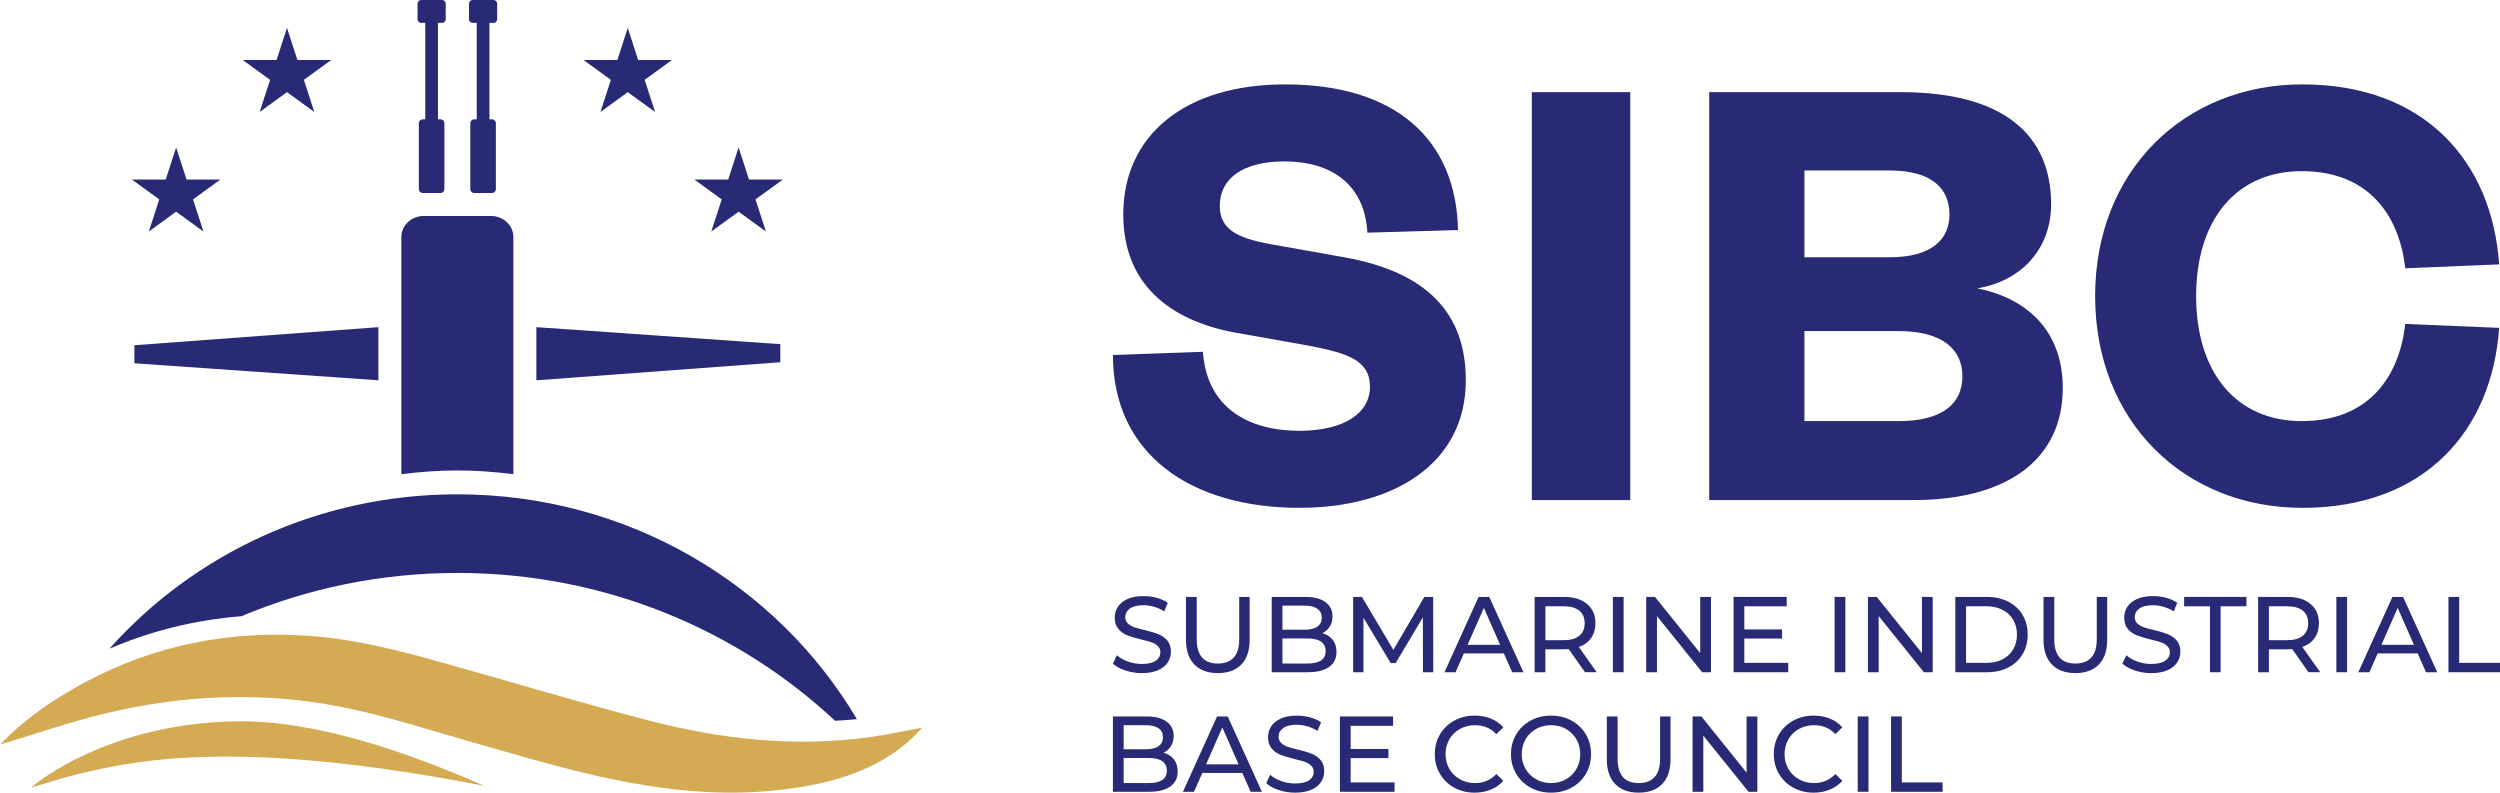 <svg xmlns="http://www.w3.org/2000/svg" id="a" viewBox="0 0 1080 342.425"><defs><style>.cls-1{fill:#282a75;}.cls-2{fill:#d4aa52;}</style></defs><path class="cls-1" d="M519.66,151.972c1.678,24.337,19.86,34.132,41.678,34.132,18.74,0,30.488-7.271,30.488-19.023s-10.349-14.547-25.737-17.616l-33.003-5.876c-27.973-5.314-47.833-20.981-47.833-50.911,0-34.682,27.132-56.225,69.93-56.225,47.833,0,73.845,23.779,74.686,62.938l-39.163,1.12c-1.116-20.697-15.384-30.776-35.802-30.776-17.903,0-27.969,7.271-27.969,19.298,0,10.078,7.833,13.71,20.702,16.229l33.003,5.876c36.085,6.426,52.589,24.337,52.589,53.143,0,36.364-31.613,55.104-71.887,55.104-46.992,0-80.558-23.217-80.558-66.015l38.88-1.399h-.004Z"></path><path class="cls-1" d="M704.267,39.81v176.224h-42.515V39.81h42.515Z"></path><path class="cls-1" d="M826.503,216.03h-88.112V39.81h82.798c45.035,0,64.895,19.023,64.895,48.391,0,19.586-13.147,33.282-31.892,36.364,20.981,4.194,36.927,17.903,36.927,43.077,0,30.488-23.496,48.391-64.616,48.391l0-.004ZM779.511,111.139h36.922c18.461,0,25.737-8.108,25.737-18.461,0-10.915-7.271-19.023-25.737-19.023h-36.922v37.485ZM779.511,143.026v38.884h40.837c18.744,0,27.415-7.559,27.415-19.311s-8.67-19.573-27.694-19.573h-40.558l-0.0 0Z"></path><path class="cls-1" d="M994.602,36.453c53.151,0,81.961,33.57,85.035,77.759l-40.558,1.683c-2.52-22.38-15.388-41.953-44.756-41.953-28.256,0-45.597,20.972-45.597,53.98s17.341,53.993,45.597,53.993c29.368,0,42.236-19.586,44.756-41.966l40.558,1.683c-3.073,44.189-31.887,77.759-85.035,77.759-50.907,0-89.507-37.201-89.507-91.469s38.605-91.469,89.507-91.469Z"></path><path class="cls-1" d="M486.145,289.642c-2.274-.757-4.067-1.746-5.365-2.955l1.721-3.623c1.239,1.12,2.824,2.016,4.76,2.722,1.936.698,3.927,1.04,5.978,1.04,2.693,0,4.709-.452,6.041-1.37,1.332-.909,1.995-2.126,1.995-3.64,0-1.12-.364-2.029-1.091-2.722-.731-.698-1.628-1.23-2.697-1.602s-2.579-.786-4.532-1.251c-2.448-.596-4.422-1.179-5.927-1.776-1.501-.583-2.79-1.492-3.86-2.714-1.065-1.222-1.598-2.875-1.598-4.95,0-1.733.452-3.297,1.365-4.688.917-1.404,2.304-2.511,4.16-3.348,1.86-.837,4.172-1.251,6.925-1.251,1.923,0,3.813.241,5.673.736,1.856.495,3.454,1.209,4.785,2.139l-1.535,3.72c-1.365-.867-2.82-1.522-4.367-1.978-1.551-.444-3.073-.676-4.557-.676-2.634,0-4.608.486-5.927,1.442s-1.97,2.198-1.97,3.72c0,1.108.368,2.016,1.116,2.714.74.698,1.666,1.239,2.765,1.636,1.099.385,2.596.795,4.49,1.23,2.448.583,4.413,1.171,5.901,1.767,1.488.583,2.765,1.484,3.834,2.693s1.602,2.832,1.602,4.883c0,1.704-.465,3.259-1.391,4.671-.934,1.412-2.342,2.52-4.232,3.348-1.89.816-4.211,1.23-6.971,1.23-2.452,0-4.811-.385-7.089-1.141l-.004-.004Z"></path><path class="cls-1" d="M515.961,287.059c-2.414-2.481-3.627-6.041-3.627-10.691v-18.499h4.65v18.317c0,6.971,3.052,10.459,9.157,10.459,2.972,0,5.25-.858,6.827-2.583,1.585-1.716,2.372-4.346,2.372-7.876v-18.317h4.506v18.499c0,4.68-1.205,8.252-3.627,10.721-2.414,2.46-5.796,3.691-10.133,3.691s-7.715-1.239-10.133-3.72l.009-0Z"></path><path class="cls-1" d="M575.732,276.397c1.082,1.37,1.628,3.116,1.628,5.225,0,2.824-1.065,4.993-3.187,6.506-2.118,1.522-5.208,2.279-9.271,2.279h-15.523v-32.538h14.593c3.716,0,6.591.748,8.62,2.241,2.029,1.484,3.048,3.538,3.048,6.172,0,1.704-.397,3.179-1.184,4.418-.791,1.239-1.852,2.19-3.187,2.832,1.89.533,3.378,1.484,4.464,2.866ZM554.024,261.639v10.408h9.533c2.384,0,4.219-.444,5.508-1.323,1.285-.888,1.928-2.177,1.928-3.885s-.643-2.997-1.928-3.885-3.12-1.323-5.508-1.323h-9.533v.008ZM570.668,285.342c1.332-.867,1.995-2.228,1.995-4.096,0-3.623-2.646-5.436-7.948-5.436h-10.691v10.831h10.691c2.634,0,4.616-.435,5.952-1.302v.004Z"></path><path class="cls-1" d="M614.722,290.407l-.047-23.703-11.761,19.751h-2.139l-11.761-19.607v23.559h-4.46v-32.538h3.809l13.57,22.875,13.388-22.875h3.809l.051,32.538h-4.464l.004-0Z"></path><path class="cls-1" d="M649.67,282.277h-17.286l-3.581,8.129h-4.785l14.733-32.538h4.604l14.775,32.538h-4.878l-3.581-8.129h0ZM648.042,278.557l-7.013-15.946-7.022,15.946h14.035-0Z"></path><path class="cls-1" d="M684.715,290.407l-7.022-9.994c-.867.059-1.547.089-2.042.089h-8.045v9.905h-4.646v-32.538h12.687c4.211,0,7.529,1.01,9.943,3.027s3.627,4.79,3.627,8.32c0,2.511-.621,4.65-1.86,6.413s-3.006,3.048-5.301,3.851l7.715,10.924h-5.064l.008.004ZM682.251,274.651c1.547-1.272,2.325-3.086,2.325-5.436s-.778-4.164-2.325-5.415c-1.547-1.251-3.792-1.885-6.738-1.885h-7.901v14.644h7.901c2.947,0,5.191-.634,6.738-1.907Z"></path><path class="cls-1" d="M696.755,257.868h4.646v32.538h-4.646v-32.538Z"></path><path class="cls-1" d="M739.139,257.868v32.538h-3.813l-19.522-24.257v24.257h-4.646v-32.538h3.809l19.522,24.265v-24.265h4.65-0Z"></path><path class="cls-1" d="M772.51,286.361v4.046h-23.606v-32.538h22.955v4.046h-18.313v9.994h16.314v3.953h-16.314v10.501h18.964Z"></path><path class="cls-1" d="M792.544,257.868h4.646v32.538h-4.646v-32.538Z"></path><path class="cls-1" d="M834.928,257.868v32.538h-3.813l-19.522-24.257v24.257h-4.646v-32.538h3.809l19.522,24.265v-24.265h4.65-0Z"></path><path class="cls-1" d="M844.693,257.868h13.705c3.441,0,6.489.685,9.157,2.046,2.663,1.361,4.73,3.276,6.202,5.741s2.211,5.297,2.211,8.484-.736,6.02-2.211,8.484-3.538,4.375-6.202,5.741c-2.667,1.361-5.72,2.046-9.157,2.046h-13.705v-32.543ZM858.124,286.361c2.634,0,4.95-.516,6.95-1.535s3.538-2.452,4.625-4.295,1.623-3.974,1.623-6.396-.541-4.549-1.623-6.383c-1.082-1.847-2.629-3.276-4.625-4.308-1.995-1.019-4.316-1.535-6.95-1.535h-8.785v24.447h8.785v.004Z"></path><path class="cls-1" d="M886.422,287.059c-2.414-2.481-3.627-6.041-3.627-10.691v-18.499h4.65v18.317c0,6.971,3.052,10.459,9.157,10.459,2.972,0,5.25-.858,6.827-2.583,1.585-1.716,2.372-4.346,2.372-7.876v-18.317h4.506v18.499c0,4.68-1.205,8.252-3.627,10.721-2.414,2.46-5.796,3.691-10.133,3.691s-7.715-1.239-10.133-3.72l.008-0Z"></path><path class="cls-1" d="M922.233,289.642c-2.274-.757-4.067-1.746-5.365-2.955l1.721-3.623c1.239,1.12,2.824,2.016,4.76,2.722,1.936.698,3.927,1.04,5.978,1.04,2.693,0,4.709-.452,6.041-1.37,1.332-.909,1.995-2.126,1.995-3.64,0-1.12-.364-2.029-1.091-2.722-.731-.698-1.628-1.23-2.697-1.602s-2.579-.786-4.532-1.251c-2.448-.596-4.422-1.179-5.927-1.776-1.501-.583-2.79-1.492-3.86-2.714-1.065-1.222-1.598-2.875-1.598-4.95,0-1.733.452-3.297,1.365-4.688.917-1.404,2.304-2.511,4.16-3.348,1.86-.837,4.172-1.251,6.925-1.251,1.923,0,3.813.241,5.673.736,1.856.495,3.454,1.209,4.785,2.139l-1.535,3.72c-1.365-.867-2.82-1.522-4.367-1.978-1.551-.444-3.073-.676-4.557-.676-2.634,0-4.608.486-5.927,1.442s-1.97,2.198-1.97,3.72c0,1.108.368,2.016,1.116,2.714.74.698,1.666,1.239,2.765,1.636,1.099.385,2.596.795,4.49,1.23,2.448.583,4.413,1.171,5.901,1.767,1.488.583,2.765,1.484,3.834,2.693s1.602,2.832,1.602,4.883c0,1.704-.465,3.259-1.391,4.671-.934,1.412-2.342,2.52-4.232,3.348-1.89.816-4.211,1.23-6.971,1.23-2.452,0-4.811-.385-7.089-1.141l-.004-.004Z"></path><path class="cls-1" d="M954.703,261.914h-11.156v-4.046h26.912v4.046h-11.156v28.493h-4.599v-28.493h0Z"></path><path class="cls-1" d="M997.269,290.407l-7.022-9.994c-.867.059-1.547.089-2.042.089h-8.045v9.905h-4.646v-32.538h12.687c4.211,0,7.529,1.01,9.943,3.027s3.627,4.79,3.627,8.32c0,2.511-.621,4.65-1.86,6.413s-3.006,3.048-5.301,3.851l7.715,10.924h-5.064l.008.004ZM994.805,274.651c1.547-1.272,2.325-3.086,2.325-5.436s-.778-4.164-2.325-5.415-3.792-1.885-6.738-1.885h-7.901v14.644h7.901c2.947,0,5.191-.634,6.738-1.907Z"></path><path class="cls-1" d="M1009.309,257.868h4.646v32.538h-4.646v-32.538Z"></path><path class="cls-1" d="M1044.443,282.277h-17.286l-3.581,8.129h-4.785l14.733-32.538h4.604l14.775,32.538h-4.878l-3.581-8.129h0ZM1042.816,278.557l-7.013-15.946-7.022,15.946h14.035-0Z"></path><path class="cls-1" d="M1057.738,257.868h4.642v28.493h17.62v4.046h-22.262v-32.538Z"></path><path class="cls-1" d="M507.13,328.039c1.082,1.37,1.628,3.116,1.628,5.225,0,2.824-1.065,4.993-3.187,6.506-2.118,1.522-5.208,2.279-9.271,2.279h-15.523v-32.538h14.593c3.716,0,6.591.748,8.62,2.241,2.029,1.484,3.048,3.538,3.048,6.172,0,1.704-.397,3.179-1.184,4.418-.791,1.239-1.852,2.19-3.187,2.832,1.89.533,3.378,1.484,4.464,2.866h-0ZM485.422,313.281v10.408h9.533c2.384,0,4.219-.444,5.508-1.323,1.285-.888,1.928-2.177,1.928-3.885s-.643-2.997-1.928-3.885-3.12-1.323-5.508-1.323h-9.533v.008ZM502.065,336.984c1.332-.867,1.995-2.228,1.995-4.096,0-3.623-2.646-5.436-7.948-5.436h-10.691v10.831h10.691c2.634,0,4.616-.435,5.952-1.302v.004Z"></path><path class="cls-1" d="M536.688,333.92h-17.286l-3.581,8.129h-4.785l14.733-32.538h4.604l14.775,32.538h-4.878l-3.581-8.129ZM535.056,330.195l-7.013-15.946-7.022,15.946h14.035Z"></path><path class="cls-1" d="M552.372,341.28c-2.274-.757-4.067-1.746-5.365-2.955l1.721-3.623c1.239,1.12,2.824,2.016,4.76,2.722,1.936.698,3.927,1.04,5.978,1.04,2.693,0,4.709-.452,6.041-1.37,1.332-.909,1.995-2.126,1.995-3.64,0-1.12-.364-2.029-1.091-2.722-.731-.698-1.628-1.23-2.697-1.602s-2.579-.786-4.532-1.251c-2.448-.596-4.422-1.179-5.927-1.776-1.501-.583-2.79-1.492-3.86-2.714-1.065-1.222-1.598-2.875-1.598-4.95,0-1.733.452-3.297,1.365-4.688.917-1.404,2.304-2.511,4.16-3.348,1.86-.837,4.172-1.251,6.925-1.251,1.923,0,3.813.241,5.673.736,1.856.495,3.454,1.209,4.785,2.139l-1.535,3.72c-1.365-.867-2.82-1.522-4.367-1.978-1.551-.444-3.073-.676-4.557-.676-2.634,0-4.608.486-5.927,1.442s-1.97,2.198-1.97,3.72c0,1.108.368,2.016,1.116,2.714.74.698,1.666,1.239,2.765,1.636,1.099.385,2.596.795,4.49,1.23,2.448.583,4.413,1.171,5.901,1.767,1.488.583,2.765,1.484,3.834,2.693s1.602,2.832,1.602,4.883c0,1.704-.465,3.259-1.391,4.671-.934,1.412-2.342,2.52-4.232,3.348-1.89.816-4.211,1.23-6.971,1.23-2.452,0-4.811-.385-7.089-1.141l-.004-.004Z"></path><path class="cls-1" d="M602.45,338.003v4.046h-23.606v-32.538h22.955v4.046h-18.313v9.994h16.314v3.953h-16.314v10.501h18.964Z"></path><path class="cls-1" d="M628.224,340.261c-2.617-1.442-4.671-3.428-6.159-5.952-1.488-2.532-2.232-5.365-2.232-8.531s.748-6.003,2.232-8.522c1.488-2.532,3.547-4.506,6.176-5.952,2.638-1.442,5.576-2.16,8.835-2.16,2.536,0,4.862.423,6.971,1.272,2.109.858,3.902,2.118,5.39,3.792l-3.023,2.925c-2.452-2.57-5.504-3.851-9.157-3.851-2.414,0-4.599.533-6.553,1.623-1.953,1.078-3.479,2.583-4.578,4.49s-1.649,4.033-1.649,6.383.55,4.49,1.649,6.396,2.629,3.399,4.578,4.477c1.953,1.091,4.134,1.636,6.553,1.636,3.627,0,6.675-1.302,9.157-3.902l3.023,2.925c-1.488,1.674-3.293,2.947-5.415,3.813s-4.451,1.302-6.996,1.302c-3.251,0-6.189-.727-8.806-2.16l.004-.004Z"></path><path class="cls-1" d="M661.202,340.261c-2.638-1.442-4.705-3.441-6.21-5.982-1.501-2.532-2.253-5.365-2.253-8.501s.752-5.961,2.253-8.501,3.572-4.528,6.21-5.969c2.634-1.442,5.593-2.16,8.878-2.16,3.251,0,6.197.714,8.831,2.16s4.697,3.42,6.185,5.952c1.488,2.52,2.228,5.365,2.228,8.522s-.74,6.003-2.228,8.531c-1.488,2.52-3.551,4.506-6.185,5.952-2.634,1.433-5.576,2.16-8.831,2.16-3.285,0-6.244-.727-8.878-2.16v-.004ZM676.51,336.651c1.907-1.078,3.407-2.57,4.506-4.477s1.649-4.033,1.649-6.396-.55-4.477-1.649-6.383-2.604-3.407-4.506-4.49c-1.907-1.091-4.05-1.623-6.434-1.623s-4.549.533-6.485,1.623c-1.936,1.078-3.454,2.583-4.553,4.49s-1.649,4.033-1.649,6.383.55,4.49,1.649,6.396,2.617,3.399,4.553,4.477c1.936,1.091,4.101,1.636,6.485,1.636s4.528-.545,6.434-1.636Z"></path><path class="cls-1" d="M697.774,338.701c-2.414-2.481-3.627-6.041-3.627-10.691v-18.499h4.65v18.317c0,6.971,3.052,10.459,9.157,10.459,2.972,0,5.25-.858,6.827-2.583,1.585-1.716,2.372-4.346,2.372-7.876v-18.317h4.506v18.499c0,4.68-1.205,8.252-3.627,10.721-2.414,2.46-5.796,3.691-10.133,3.691s-7.715-1.239-10.133-3.72l.008-0Z"></path><path class="cls-1" d="M759.173,309.51v32.538h-3.813l-19.522-24.257v24.257h-4.646v-32.538h3.809l19.522,24.265v-24.265h4.65-0Z"></path><path class="cls-1" d="M774.675,340.261c-2.617-1.442-4.671-3.428-6.159-5.952-1.488-2.532-2.232-5.365-2.232-8.531s.748-6.003,2.232-8.522c1.488-2.532,3.547-4.506,6.176-5.952,2.638-1.442,5.576-2.16,8.835-2.16,2.536,0,4.862.423,6.971,1.272,2.109.858,3.902,2.118,5.39,3.792l-3.023,2.925c-2.452-2.57-5.504-3.851-9.157-3.851-2.414,0-4.599.533-6.553,1.623-1.953,1.078-3.479,2.583-4.578,4.49s-1.649,4.033-1.649,6.383.55,4.49,1.649,6.396,2.629,3.399,4.578,4.477c1.953,1.091,4.134,1.636,6.553,1.636,3.627,0,6.675-1.302,9.157-3.902l3.023,2.925c-1.488,1.674-3.293,2.947-5.415,3.813s-4.451,1.302-6.996,1.302c-3.251,0-6.189-.727-8.806-2.16l.004-.004Z"></path><path class="cls-1" d="M802.538,309.51h4.646v32.538h-4.646v-32.538Z"></path><path class="cls-1" d="M816.945,309.51h4.646v28.493h17.616v4.046h-22.262v-32.538h0Z"></path><polygon class="cls-1" points="231.709 141.331 337.111 148.674 337.111 156.482 231.709 164.286 231.709 141.331"></polygon><polygon class="cls-1" points="163.462 164.286 58.055 156.939 58.055 149.135 163.462 141.331 163.462 164.286"></polygon><path class="cls-1" d="M190.969,0h-9.009c-.871,0-1.585.714-1.585,1.585v6.717c0,.871.714,1.585,1.585,1.585h1.754v41.657h-1.108c-.913,0-1.661.748-1.661,1.661v28.51c0,.913.748,1.661,1.661,1.661h7.711c.913,0,1.661-.748,1.661-1.661v-28.51c0-.913-.748-1.661-1.661-1.661h-1.108V9.888h1.754c.871,0,1.585-.714,1.585-1.585V1.585c0-.871-.714-1.585-1.585-1.585h.004Z"></path><path class="cls-1" d="M213.206,0h-9.009c-.871,0-1.585.714-1.585,1.585v6.717c0,.871.714,1.585,1.585,1.585h1.754v41.657h-1.108c-.913,0-1.661.748-1.661,1.661v28.51c0,.913.748,1.661,1.661,1.661h7.711c.913,0,1.661-.748,1.661-1.661v-28.51c0-.913-.748-1.661-1.661-1.661h-1.108V9.888h1.754c.871,0,1.585-.714,1.585-1.585V1.585c0-.871-.714-1.585-1.585-1.585h.004Z"></path><path class="cls-1" d="M197.581,203.225c8.21,0,16.25.651,24.202,1.619v-102.46c0-4.993-4.325-9.076-9.609-9.076h-29.186c-5.284,0-9.609,4.084-9.609,9.076v102.46c7.948-.968,15.992-1.619,24.198-1.619h.004Z"></path><polygon class="cls-1" points="123.978 12.061 128.484 25.931 143.069 25.931 131.27 34.504 135.776 48.374 123.978 39.801 112.175 48.374 116.685 34.504 104.882 25.931 119.467 25.931 123.978 12.061"></polygon><polygon class="cls-1" points="271.193 12.061 275.7 25.931 290.284 25.931 278.485 34.504 282.992 48.374 271.193 39.801 259.39 48.374 263.897 34.504 252.098 25.931 266.683 25.931 271.193 12.061"></polygon><polygon class="cls-1" points="76.089 63.699 80.6 77.573 95.185 77.573 83.386 86.146 87.892 100.017 76.089 91.443 64.291 100.017 68.797 86.146 56.998 77.573 71.583 77.573 76.089 63.699"></polygon><polygon class="cls-1" points="319.077 63.699 323.584 77.573 338.168 77.573 326.369 86.146 330.876 100.017 319.077 91.443 307.274 100.017 311.785 86.146 299.982 77.573 314.571 77.573 319.077 63.699"></polygon><path class="cls-2" d="M0,321.669c8.856-9.258,19.387-17.015,31.19-23.847,29.178-16.893,62.037-25.521,100.08-23.285,21.344,1.256,40.947,6.447,60.528,11.917,29.643,8.277,58.973,17.172,88.886,24.912,30.928,8.002,62.874,11.621,95.751,6.971,7.047-.998,13.955-2.511,21.957-3.974-15.891,18.03-38.613,24.274-61.593,26.886-10.695,1.213-21.488,1.463-32.23.858-35.257-1.987-67.203-11.989-99.509-21.158-19.112-5.424-37.962-11.663-57.683-15.57-34.124-6.764-68.573-5.212-102.075,2.858-15.227,3.669-29.774,8.776-45.297,13.435l-.004-.004Z"></path><path class="cls-2" d="M209.168,339.479c-103.365-20.097-148.116-11.799-175.632-5.035-6.295,1.547-12.492,3.559-19.966,5.745,1.695-1.733,33.037-27.601,88.159-28.577,34.69-.613,74.783,13.536,107.44,27.871v-.004Z"></path><path class="cls-1" d="M104.278,266.201c28.62-12.006,60.152-18.689,93.308-18.689,63.352,0,120.786,24.354,163.161,63.851,3.162-.161,6.307-.38,9.436-.685-34.382-58.03-98.753-97.138-172.597-97.138-60.042,0-113.827,25.846-150.323,66.7,18.161-7.791,37.049-12.42,57.015-14.043l-0.0.004Z"></path></svg>
